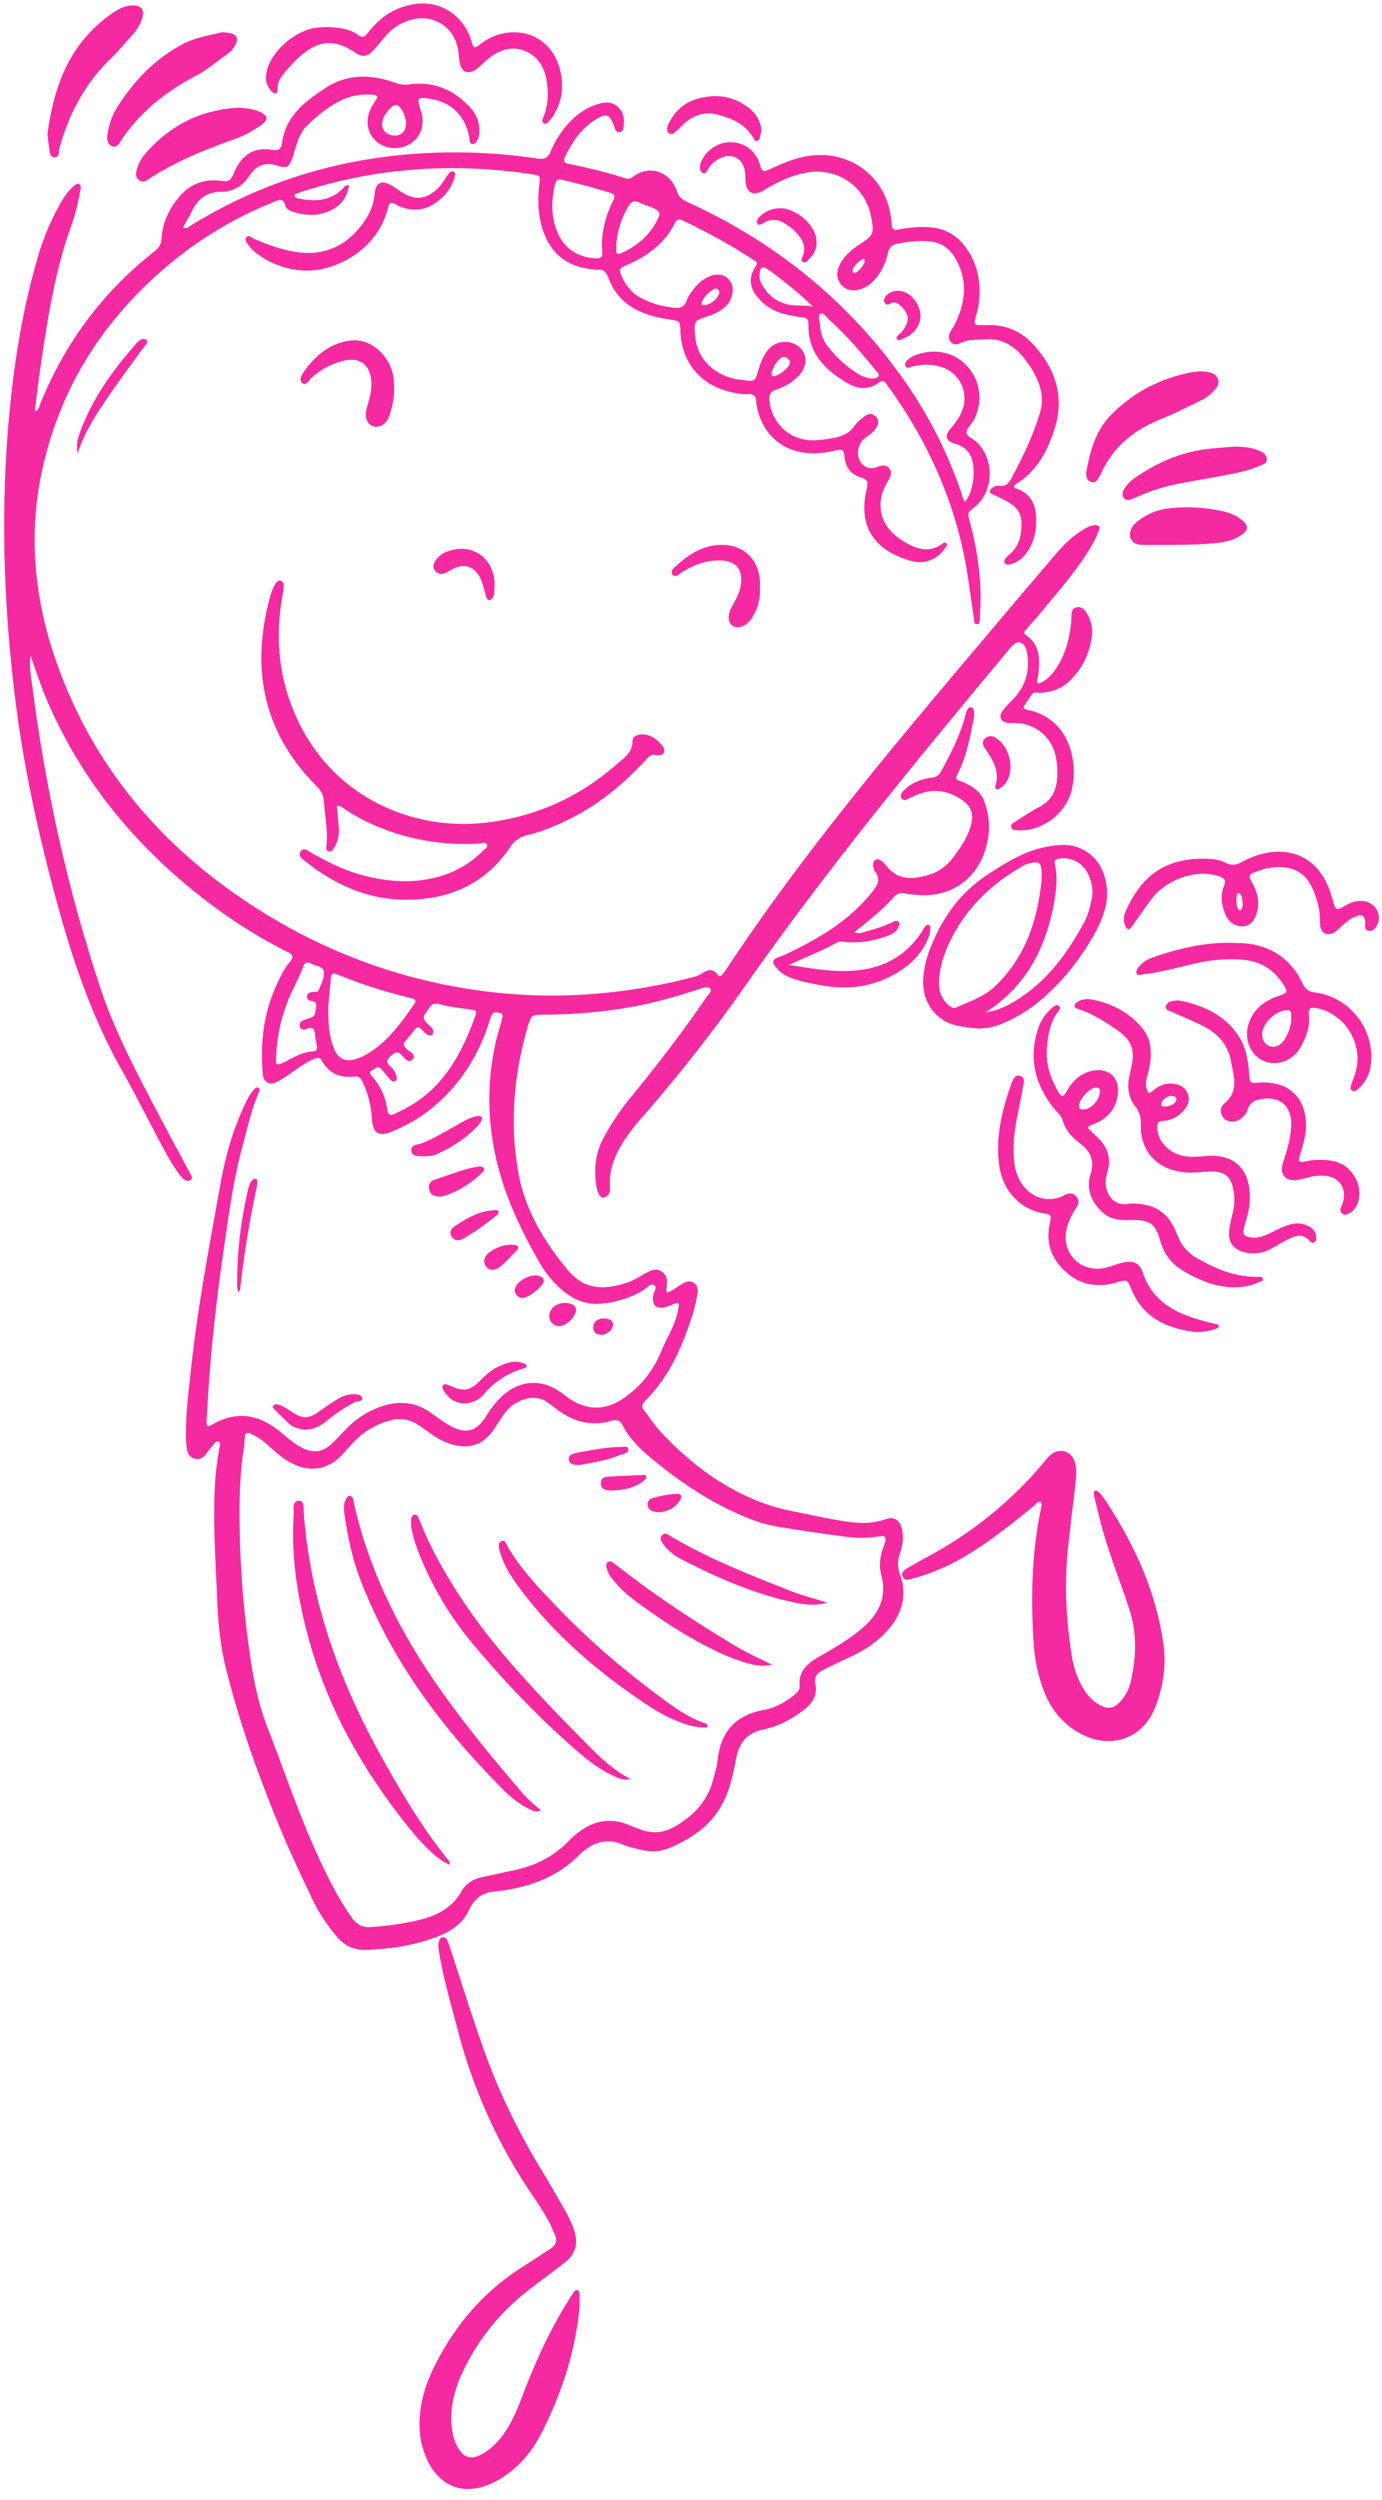 <?xml version="1.0" encoding="UTF-8" standalone="no"?><svg xmlns="http://www.w3.org/2000/svg" xmlns:xlink="http://www.w3.org/1999/xlink" fill="#f62aa0" height="2524.8" preserveAspectRatio="xMidYMid meet" version="1" viewBox="-4.2 -3.5 1395.8 2524.8" width="1395.8" zoomAndPan="magnify"><g data-name="Layer 2"><g id="change1_1"><path d="M26.65,658.42c-1.52,13.21.84,23.43,2.15,33.56,13.38,103.4,35.9,204.79,68.9,303.74,12.8,38.39,31.27,74.37,49.87,110.2,12.65,24.37,25.77,48.5,38.69,72.73,1,1.83,2,3.62,3,5.48a3.19,3.19,0,0,1-1.27,4.31,4.83,4.83,0,0,1-3.56.41c-3.79-1.2-6-4.41-8.17-7.41-7.2-9.74-12.93-20.36-18.56-31-13-24.66-25.55-49.58-39.22-73.86C87.12,1020.94,67.51,961,51.1,899.74c-16.92-63.15-30.95-127-39.23-191.82C-1,606.85-4.19,505.49,6.26,404c5.07-49.34,13.34-98.12,27.13-145.84a250,250,0,0,1,25.39-59.54,54.19,54.19,0,0,1,12.81-15.19c1.33-1,3-1.83,4.57-.78s1.33,2.76,1,4.44c-2.11,11.89-4.53,23.73-8.65,35.1C50.83,271,43.22,322,35.84,373.11c-1.84,12.72-3.24,25.51-4.91,38.83,4.49-1.57,4.59-5.18,5.72-8C61.43,342.84,99.42,291.6,151.27,250.79c4.87-3.84,7.4-7.5,7.81-14.22,1-16.27,8.27-30.54,18.95-42.59,11-12.35,25.35-17.18,41.75-14.73,6.2.92,9-.31,11.74-6.86,8.32-20.12,20.84-27.67,39.68-24.49,6,1,8.82-1.35,9.46-6.71,3.32-27.59,23.63-42.51,44-55.91,21.88-14.35,46.53-14,70.78-5a29.41,29.41,0,0,0,14.58,1.35c24.24-3.06,44.08,5.53,60.41,23.11A33.89,33.89,0,0,1,479.92,131a21.44,21.44,0,0,1-2.13,7.11c-1.06,2.3-2.82,4.52-5.75,3.57-2.36-.77-1.78-3.33-2.1-5.31-3.72-23.09-18.95-37.74-42-40.49C418,94.66,417,95.79,419.89,105c.74,2.38,1.45,4.78,2,7.22,2.62,12.62-2.14,23.84-12.65,30a29.19,29.19,0,0,1-32.79-2.47c-9-7.43-11.91-19.76-7-31.81,1.55-3.8,4.06-7.22,6.23-10.76,1.86-3,1-4.57-2.41-4.89a61,61,0,0,0-34,6.06c-13.17,6.64-24.32,16-34.61,26.39-5.74,5.79-7.9,13.58-10.39,21.09-1.18,3.55-2,7.22-3.32,10.72-3.1,8.29-5.89,10.3-14.06,7.53-12.48-4.22-21.66-1.33-29,9.64-6.78,10.09-15.62,16.38-28.93,16.45-12.83.07-23,6.42-28.84,18.59-2.84,5.9-6.22,11.53-9.43,17.44,4.34,2,6.27-1,8.48-2.36,70.18-43.13,146.43-66.7,228.56-72.22a560.53,560.53,0,0,1,120.75,5c6.94,1,10.66-.47,13.43-7.15A101.94,101.94,0,0,1,568.27,123c9.08-10.79,20.23-18.48,34-22.1,6.9-1.82,13.35-1,18.42,4.4,5.64,6,6.11,13.4,4.52,21.07-.46,2.16-1.69,3.75-4.24,3.66a4.19,4.19,0,0,1-3.74-2.76,23.4,23.4,0,0,1-.84-2.35c-4.9-13.61-8-14.75-20.09-7C582,127,573.44,140.67,566.13,155.35c-1.65,3.31-.68,5.64,3.1,6.41,19.57,4,39,8.48,58,14.82,3.7,1.24,6.49-.44,9.21-2.4,15.08-10.9,36.05-5.16,43.05,15.54,2.45,7.25,7.39,9.34,13,11.92C781.8,242.78,855.27,303,911.36,384A451.53,451.53,0,0,1,966.31,492.9c1.21,3.46,1.42,7.42,4.28,10.23,9.19-10.94,11.52-37.09,4.32-48.5-3.53-5.6-8.78-8.34-15-10.22-8.77-2.64-10.3-7.72-4.42-14.7,4.33-5.13,8.48-10.2,11.21-16.38,9.26-21-2.35-43.17-25.06-47.49a54,54,0,0,0-25.94,1.32c-1.89.57-4.08,1.72-5.32-1-1-2.21.09-4,1.58-5.6,3-3.1,6.69-4.82,10.69-6.17,18.75-6.32,37.95-1.66,50.3,12.28,13.2,14.9,15.81,35.51,6.55,53.55-2.42,4.71-7.68,9.16-7.53,13.59.12,3.28,7.16,6.06,10.66,9.51,18.68,18.44,16.5,52.24-4.78,67-4.65,3.22-4.53,5.68-3.32,10.1,6.61,24.16,10.92,48.73,11.61,73.81.25,9.14-.36,18.3-.71,27.44-.07,2,0,4.8-2.47,5.09-3.76.45-3.12-3.18-3.44-5.27-2.21-14.38-4.1-28.82-6.31-43.2-10.47-68.36-37-130.11-76.68-186.47-1.92-2.72-4-5.33-5.89-8.06-2.1-3-4.18-3.22-7.18-.92-10.33,7.91-21.54,6.52-31.67.57-22.43-13.19-40.08-30.22-39.46-59,.12-5.48-2-7.3-7.12-7.66-4.54-.32-9-1.44-13.52-2.31-12.28-2.38-22.66-8.13-30.7-17.78-8.2-9.86-9.33-20.09-2.14-30.87,2.62-3.93,1.11-4.82-1.44-6.46a597.92,597.92,0,0,0-71.92-40.07c-4.55-2.11-6.36-1-8.51,3.25-10.24,20.41-27.74,32.68-48,41.61-8.06,3.55-8.35,3.88-5.09,11.58,3.66,8.65,9.24,15.82,17.45,20.61,11,6.39,22.9,9.69,35.48,11,6.07.64,10.23-.8,12.5-7.22,1.49-4.21,4.37-8,7.06-11.7a39.15,39.15,0,0,1,15.34-12.5c7.46-3.43,15.37-2.51,19.72,2.3,5.39,6,5.32,12.83,2.59,19.87-1.7,4.38-4.91,7.69-8.58,10.52a48.24,48.24,0,0,1-14.45,7.22c-14.4,4.74-14.4,4.74-13.19,19.59,1.79,21.91,16.87,38.42,40,43.67,2.83.64,5.75.91,8.64,1.29,11.83,1.55,11.86,1.55,15.27-10,2.25-7.64,5.08-15,10.34-21.14,7.87-9.14,22.36-10,31.33-1.95,7.88,7,7.92,18.89-.19,27.93-6.25,7-14.27,11.6-23,14.51-6.39,2.13-8.06,5.59-7.28,12,2.87,23.41,21.64,40.19,45.23,39.48a132.57,132.57,0,0,0,19.8-2.45c8.35-1.53,15.76-4.66,20.9-12.25,2.5-3.69,6.34-6.58,9.92-9.39s7.68-3.63,11.34-.13c4.11,4,2.93,8.28.13,12.41s-7.21,6.8-11.17,9.83c-6.75,5.16-8.85,16.5-4.35,23.49,3.18,4.93,7.84,7.38,13.83,6.36,2-.34,3.92-1.4,5.94-1.87,3.35-.8,6.76-.9,9.22,2,2.8,3.3,2.15,7,.4,10.52-1.11,2.23-2.56,4.3-3.72,6.51-10,19.1-5.69,39.13,11.24,52.24a77.78,77.78,0,0,0,8.25,5.61c12.11,7.12,24.41,10.94,37.34,1.79,1.28-.9,3-2.17,4.43-.67s-.09,3-.91,4.25c-7.5,11.75-20.61,17.55-34.7,13.53C878.08,552.23,862.53,527.71,871,491c1.65-7.11,1.68-10.22-6-12.43-10.21-2.92-15.55-10.93-16.35-21.4-.49-6.33-2.72-7.39-8.72-5.8a93,93,0,0,1-21,2.86c-30.06.9-52.91-17.61-58.68-47.07a26.77,26.77,0,0,1-.66-4.95c-.07-5.79-2.83-8.16-8.64-7.7s-11.59-.87-17.28-2.2C703,385.09,684.21,362.44,683,331c-.4-10.48-.44-10.24-10.46-11.72a149.3,149.3,0,0,1-19.48-4.24c-20.37-5.9-35.5-18-42.94-38.34-1.94-5.32-4.5-8.49-10.68-7.85-2.83.29-5.79-.45-8.68-.84q-33.36-4.47-45.46-35.9c-6.14-16-6.73-32.44-4.81-49.2,1-8.94.91-9.11-7.57-10.4-78.2-11.87-155.16-7-230.69,17.11a26.33,26.33,0,0,0-4.69,1.66c-1.55.85-4.67.25-4.11,3.29.33,1.77,2.39,2.08,4,2.41,16.68,3.41,32.38,2.72,45.12-10.64,1.31-1.38,2.48-3.31,5.74-2.63-1.7,11.52-7.8,19.86-17.94,25-12.14,6.11-24.89,5.87-37.67,2-3.65-1.11-7.83-2.84-8.74-6.46-2.23-8.8-7.1-5.63-12.12-3.6A390.34,390.34,0,0,0,173,258.29c-67,53.87-112.89,121.6-133,205.8-17.3,72.43-9.4,143,16.76,212C92.59,770.62,154.26,844.78,237,901.85c76.39,52.71,160.78,85.24,253,96.29,68.9,8.27,137.1,2.68,204.34-14.46,3.2-.81,6.59-1.7,9.32-3.45,6.14-4,11.83-6.65,17.26.85,1.38,1.9,3.06,1.12,4.15-.14a69.87,69.87,0,0,0,5.19-7C798.88,870.3,877.63,774.47,957.55,679.54q50.66-60.19,101.68-120.1c8.63-10.18,17.68-20,29.12-27.13,4.23-2.66,8.57-5.24,13.77-5.41,3-.1,5.06,1.12,3.85,4.44a87,87,0,0,1-5,11.39c-14.38,26.58-34.66,48.78-53.58,72-4.73,5.8-9.9,11.25-14.76,16.95-1.51,1.78-3.87,3.84-.65,6.13,15.08,10.69,14.22,26,12.13,41.67-.16,1.23-.65,2.42-.8,3.65-.51,4.16,1.85,3.95,4.4,2.58,6.38-3.43,11.15-8.55,15.07-14.61,8.83-13.6,12.92-28.73,14.68-44.64.22-2.06.3-4.15.43-6.23.26-4.11-.3-9,4.91-10.3,5.36-1.38,8.56,2.39,10.93,6.46a35.27,35.27,0,0,1,4.85,22.81c-2.37,17.44-9.64,32.63-22.42,44.91-8.16,7.83-18.15,11.51-29.38,12-3.17.15-6.81-1.33-9.19,2.13-2.59,3.76-5.25,7.49-7.56,11.42-1.24,2.13,1,2.88,2.42,3.39,1.94.7,4.08.85,6.06,1.44,19,5.72,31.53,18.38,37.75,36.83a78.8,78.8,0,0,1,2.19,41.92c-5.11,24.22-30.19,43.4-54.68,41.77-2.43-.16-5.33.11-6.44-2.69-1.21-3.07,1.47-4.48,3.48-5.75,8.08-5.12,16-10.66,24.47-15,12.14-6.18,17.27-16,18.21-29.05a79.48,79.48,0,0,0-1.75-23.57,41.88,41.88,0,0,0-38.37-32.19c-2.9-.19-5.85.19-8.73-.11-8.25-.86-10.8-6.15-5.81-12.92,3.43-4.66,7.94-8.51,11.81-12.86,11.26-12.61,15.21-27.37,12.6-44a25.1,25.1,0,0,0-1.53-6c-2.69-6.27-7.7-7.46-12.77-3a47.43,47.43,0,0,0-4.93,5.63C922.8,762.89,832.23,872.73,750.35,989.39A1578.13,1578.13,0,0,1,645.8,1123.13c-8,9.09-15.53,18.45-21.86,28.81-7.53,12.32-12.6,25.21-12.13,40,.16,5.13,1.13,11.49-5.59,13.79-3.86,1.32-7.16-4-8.39-13.33-2.17-16.48-.43-32.25,7.76-47.17a254,254,0,0,1,26.32-39.38c27.23-33.14,53.37-67.12,77.54-102.57,1.75-2.57,5.83-5.36,3.55-8.4-2-2.6-6.31-1.11-9.45-.07-20.94,7-42,13.13-63.75,17.41-31.16,6.14-62.61,8.73-94.3,9-12.79.12-13.16,0-16.85,12.63-13.93,47.87-18,96.79-9.54,145.77,6.48,37.59,25.75,70.21,50,99.31,15.43,18.54,33.92,21.94,61.42,12.38,5.83-2,11.16-5.55,16.62-8.57,5.2-2.88,10.55-6,16.35-2.43,6.21,3.78,6.68,10,5.46,16.57-.3,1.58-1,3.25.94,4.89,5.44-1.67,9.79-5.69,14.73-8.62,3.81-2.25,7.6-3.69,11.68-1.25s4.64,6.91,3.87,11.06a165.2,165.2,0,0,1-5.08,21.84c-10.44,31.85-23.44,62.39-47.83,86.51-3.39,3.35-3.7,6-.93,9.55,5.62,7.22,10.58,15.05,16.8,21.69,22,23.52,46.43,44,75.17,59.22,18.19,9.62,37.06,16.81,57.24,20.72,16.33,3.17,32.56,6.94,49,9.66,15.17,2.53,30.43,4.08,45.57-1.36,8.6-3.09,14.43.62,16.55,9.73,2,8.33.87,16.67-1.91,24.6a30.7,30.7,0,0,0,.15,21.69c7.67,21.79,1.33,41-13.83,57.46-10.86,11.82-24.33,20-38.88,26.65-8.33,3.77-16.54,7.82-24.74,11.88-6.07,3-9.69,7-8.11,14.79,2.1,10.39-2.62,18.5-10.76,25-12.61,10-26.59,17.4-42.26,20.65-16.16,3.36-24,13.28-26.95,28.71-2.21,11.41-4.59,22.8-8.5,33.84-10.43,29.42-32.73,46.32-60.36,57.45-8.66,3.5-18,3.57-27.06,1.4-6.46-1.54-13.06-3-19.14-5.55-14.86-6.29-27.59-2.5-39.48,7a26.68,26.68,0,0,0-2.86,2.42c-22.41,23.5-50.91,33.7-82.25,37.73-.41,0-.82.18-1.24.19-13.69.31-23.14,6.2-29.11,19.14-6.21,13.44-18,21.31-31.66,26.62-23.2,9-47.27,12.68-72,13.44-12.24.38-21.8-4-29.56-13.22a177.86,177.86,0,0,1-25.78-39.67c-10.54-22.63-21.38-45.15-30.94-68.19-22.15-53.46-41.83-107.81-55.67-164.13-5.7-23.18-7.79-46.7-8.73-70.47-1.43-36.18-4-72.32-2.44-108.58a292.35,292.35,0,0,1,5-43.35c.36-1.84,1.18-4.48-.9-5.58-2.24-1.19-3.81,1.11-5.08,2.6-2.7,3.16-5.14,6.53-7.69,9.82-2.71,3.51-6,5.76-10.7,4.9-5.26-1-7.69-4.83-8.55-9.59a76.69,76.69,0,0,1-1.07-12.4c-.36-23.37,2.74-46.52,5.23-69.68,6.76-62.92,18.7-125.06,29.85-187.28,4.84-27,12.45-53.49,24.22-78.52,2.66-5.65,5.3-11.32,9.79-15.83,1.21-1.21,2.87-2.39,4.32-1.49s1.06,2.9.34,4.52c-7.87,17.57-11.7,36.37-16.71,54.82-9.63,35.43-14.25,71.77-19.47,108-7.78,54-13.61,108.17-16.27,162.67-.1,2.08-.44,4.15-.47,6.23-.09,6.07.77,6.83,6.21,3.7,25.15-14.48,47.82-9.48,69.06,8.26,6.07,5.07,12,10.33,18.94,14.23,13.18,7.42,23.09,6.2,33.79-4.36,4.74-4.67,9.19-9.64,13.88-14.36a89.71,89.71,0,0,1,33.38-21.38c18-6.51,35.1-5.47,51.08,5.88,6.1,4.33,12.15,8.82,18.62,12.56,16.57,9.6,27.47,6.82,37.67-9.45,5.13-8.18,10.84-15.78,18.3-22,17.15-14.21,38.23-14.91,56.36-2,5.07,3.62,10,7.68,15.5,10.45,16.28,8.16,32.21,6.61,47.26-3.44a103.4,103.4,0,0,0,38.86-47.55c3.18-7.68,7.15-15,10.67-22.57a82.73,82.73,0,0,0,6.92-21.3c1-6.08.7-6.31-5.51-4.08-2.74,1-5.4,2.33-8.21,2.89-8.73,1.74-12.66-2-12-10.64.31-4.08,4.86-9.3,1.56-11.59-4-2.78-7.79,3-11.48,5.19a99.85,99.85,0,0,1-43.77,13.47c-14.93,1.18-27.66-4.91-38.72-14.5a102.52,102.52,0,0,1-21.38-25.91c-24.24-41.67-43.57-85.15-49.38-133.68a259.48,259.48,0,0,1,7.34-101.4c1.12-4,2.38-8,3.39-12,.58-2.34,1.61-5.27-1.9-6.13-3.13-.75-6.89-1.86-8.64,2.32-1.6,3.83-2.66,7.88-4,11.8-11.33,32.58-29.73,60.27-56.56,82.21-12.05,9.84-25.49,17.27-39.7,23.31-13.35,5.67-19.77,1.95-20.55-12.89A102.57,102.57,0,0,0,362,1089c-1.76-3.92-3.75-5.84-8.37-5.33-14.06,1.55-25.54-2.92-32.6-15.78-2.26-4.11-4.53-3.39-8.06-2-7,2.87-13.11,7.18-19.29,11.4-5.83,4-11.46,8.43-17.71,11.62-8.14,4.14-14.09.74-14.85-8.44-2.52-30.32.78-59.84,13.39-87.87,3.93-8.74,8-17.54,14.23-24.84,4.61-5.39,2.39-7.39-2.66-9.92A509.38,509.38,0,0,1,207.8,909C136.36,855.1,80.35,788.68,44.3,706.22,41,698.6,38.1,690.77,35.21,683,32.51,675.68,30.08,668.3,26.65,658.42ZM238,1547.1a984.14,984.14,0,0,0,8.19,105.73c3.85,30.16,8.75,60.05,19.91,88.62,10.14,26,19.35,52.26,29.45,78.23,11.16,28.69,23.11,57.06,37.63,84.27a305.39,305.39,0,0,0,17.57,28.72c4.88,7.13,10.77,10.54,19.88,9.92a303.23,303.23,0,0,0,44.44-6.18c19.26-4.2,36.4-11.44,46.78-29.79,4.75-8.41,12.54-12.94,22.13-14.7,9.41-1.72,18.67-4.21,28-6,22.66-4.39,42.63-13.75,58.68-30.75a78.07,78.07,0,0,1,9.37-8.23c15.39-11.79,32.1-15.07,50.43-7.59q6.35,2.6,12.8,4.92c11.65,4.22,22.84,3.23,33.65-2.88,19.26-10.88,33.5-25.86,39.2-47.81,1.67-6.44,3.77-12.87,4.44-19.43,2.95-28.57,18-45.46,46.49-50.76,11.14-2.07,21.14-7.34,30.1-14.47,3.39-2.7,6.68-5.46,6.29-10.1-1.26-15,8-22.5,19.4-29.07s23.13-13.31,33.87-21.1c20.77-15.06,36.77-32.61,29.15-61.66-2.42-9.25-1.29-19.06,2.21-28.27a41.71,41.71,0,0,0,1.62-4.72c1.15-4.53.66-7-5.32-6a117.32,117.32,0,0,1-34.85.37q-34-4.52-67.87-10a145.42,145.42,0,0,1-29.9-8.63c-37.22-14.7-69.75-36.87-100.23-62.35-10.6-8.86-20.16-18.86-26.65-31.1-3-5.75-6.14-6.48-11.78-4.86-20.39,5.88-38.6.79-55.1-11.85l-7.93-6.07c-8.46-6.44-17.66-6.57-27.2-3-7.66,2.84-13.6,8-18.35,14.5-3.44,4.69-6.41,9.72-9.66,14.55-10.54,15.69-23.74,20.64-42.11,15.74-7.32-2-13.88-5.54-20.08-9.83-4.78-3.31-9.53-6.69-14.37-9.94-8.8-5.9-18.23-7.35-28.56-4.5a77.75,77.75,0,0,0-35.25,20.32c-4.69,4.72-9,9.84-13.54,14.69-13.46,14.27-31.06,17.48-48.86,8.94-8-3.82-14.8-9.25-21.26-15.18-5.53-5.08-11.19-10-17.86-13.52-8.84-4.69-9.67-4.16-10.21,6.24a43.39,43.39,0,0,1-.36,5C237.34,1487.18,237.47,1517.13,238,1547.1Zm195.41-508c-.48,2.56-2,3.09-3.73,3-2.72-.22-4.33-2.21-6.11-4-5.8-5.72-5.81-5.7-11,.76a85.69,85.69,0,0,1-6.31,7.73c-4.06,4-3,6.76,1.09,10,3,2.36,8.9,5.37,5.33,9.53-4.08,4.74-8.17-.65-10.86-3.79-4.35-5.08-7.15-3-11.17.48-4.55,3.93-5,6.78-.4,10.85a18.7,18.7,0,0,1,5.93,9.38c.54,2.16.57,4.21-1.68,5.35-1.74.88-3.25-.13-4.37-1.41q-4.5-5.17-8.83-10.5c-3.67-4.48-6.8-.94-9.71.86-4,2.48-1.18,4.83.72,7,8.29,9.33,12.75,20.43,14.64,32.57.92,6,3.64,6.64,8.38,4,2.19-1.2,4.47-2.23,6.71-3.34,40.46-19.93,59.94-56,74.19-96.2,1.12-3.14.32-4.52-2.93-5-11.09-1.75-22.46-2.62-33.17-5.75-9-2.64-10.21,3.71-14,8.28-4.84,5.75-1,8.77,2.46,12.47C430.75,1033.64,433.73,1035.67,433.42,1039.05Zm-106.07-26c-.14,13.38.32,26.68,4.64,39.46,4.76,14.09,13.33,17.73,27.24,12,1.15-.47,2.31-.94,3.42-1.52,23.06-11.93,37.5-32.33,51.73-52.89,2.7-3.9-.46-5.06-3.48-5.78a486,486,0,0,1-74.65-23.94c-4.49-1.87-5.94-.21-6.29,4.09C329.18,994.06,328.23,1003.56,327.35,1013.08Zm268-755.74c4.66-.16,9.3,1,8.72-5.94-1.56-18.72,2.92-36.26,11.28-52.89,1.89-3.77,1.7-5.87-2.79-7.24-16.27-5-32.67-9.48-49.28-13.23-4.39-1-6.22,1.22-7,4.86-3.78,17-4.13,33.81,3.35,50C566.77,248.37,579.59,255.59,595.38,257.34ZM275,1058.72c-.09,1.25-.22,2.49-.28,3.73-.52,10.63-.22,10.73,9.76,5.94,7.82-3.75,15.2-8.72,24.11-9.71,7.92-.88,7.94-.79,6.7-8.71-.32-2-.89-4.08-1.07-6.14-.54-6.11-.69-12.24-9.85-7.76a4.2,4.2,0,0,1-5.78-3.22c-.62-2.79,1.17-4.82,3.54-5.91,2.63-1.2,5.48-1.88,8.2-2.89,5.12-1.92,3.71-6.81,4.66-10.6.91-3.59-.77-5.4-4.3-6-2.61-.43-5-1.64-4.86-4.67.23-3.76,3.34-4.2,6.36-4.46,2-.17,4.57.3,5.47-2,2.44-6.13,6.38-12.5,5.08-18.9-1.13-5.6-8.61-5.36-13.13-8-3.56-2-5.86-1-7.5,3.15-3,7.72-6.56,15.25-10.19,22.71A166.35,166.35,0,0,0,275,1058.72ZM875.79,378.8c2.69-.05,5.58-.17,7-2.2,1.91-2.68-1.25-4.31-2.58-6-4.33-5.56-8.92-10.91-13.45-16.31a379.68,379.68,0,0,0-33.53-35c-2.65-2.45-5.67-7.6-8.47-6.07-3.46,1.91-.9,7.36-.73,11.22a37,37,0,0,0,7.83,21.88A119,119,0,0,0,861,373.18,33.51,33.51,0,0,0,875.79,378.8Zm-257.66-134c1.11,2.89-2.19,10.61,5.32,7.25,15.79-7.06,28.72-18.08,36.51-34,3.36-6.84,2.14-8.68-5.45-11.92-4.18-1.78-8.59-3.07-12.67-5-5.09-2.45-8.41-1.27-11.27,3.57A87.66,87.66,0,0,0,618.13,244.84Zm198.4,61.52c-6.31-8-41.23-36.17-47.69-39.24-3.32-1.59-4.58.09-5.29,2.72A17.8,17.8,0,0,0,765,283.09c6.43,12.08,16.29,19.61,30,21.47C801.76,305.48,808.65,304.41,816.53,306.36ZM405.86,121.55c.16-7.5-5.41-18.62-9.55-19-4.71-.48-13.5,10-14.41,17.19-.93,7.36,3.59,12.84,11.2,13.57S405.69,129.41,405.86,121.55Zm371.74,255a28.54,28.54,0,0,0,14.49-10.25c1.77-2.45,2.21-5.37-.55-7.68-2.53-2.13-5.52-2.21-7.84-.12a29.46,29.46,0,0,0-8.5,14.62C774.78,374.67,774.94,376.41,777.6,376.57Zm-70.29-71.9a19,19,0,0,0,13.22-8.55c1.32-2,2.76-4.45.88-6.73-2.71-3.27-5.27-.47-7.42.95a26.87,26.87,0,0,0-9.29,11.13C703.86,303.24,704.05,304.58,707.31,304.67Z"/><path d="M419.43,2447c-.05-22.64,5.62-41.3,14.29-59,20.76-42.38,50.15-77.29,90.42-102.56,9.17-5.75,18.09-11.88,27.23-17.66,5.84-3.7,7.72-8.39,4.7-14.81-2.3-4.88-4.19-10-6.87-14.65-4.34-7.58-8.89-15.06-13.85-22.24a532.54,532.54,0,0,1-77.2-169.46c-6.71-25.74-14.42-51.24-18.69-77.57-.67-4.11-1.5-8.22-.18-12.34.65-2.06,1.77-3.86,4.26-3.81a4.25,4.25,0,0,1,3.84,2.72c1.28,3.06,2.4,6.2,3.43,9.36,11.24,34.38,22,68.91,34.17,103,15.32,42.89,35.36,83.42,59.08,122.24,8.45,13.84,16.39,28,24.38,42.11a92.85,92.85,0,0,1,7.42,17.14c4.27,13.13.84,23.81-9.86,32.14-11.16,8.69-22.61,17-33.84,25.61-29.23,22.38-52.42,49.77-68.32,83.1-9.11,19.1-14.45,38.95-11.36,60.39a51.67,51.67,0,0,0,3.62,13.2c6.59,15.27,15.76,18.15,29.55,9.14,9.22-6,16.34-14.1,22.13-23.4,6.42-10.29,11.07-21.42,15.34-32.71,12.08-32,26-63.08,43.75-92.34,2.59-4.27,5.32-8.45,8-12.63.89-1.37,2-3,3.78-2.66,2.64.52,2.41,3.06,2.48,5,.46,13.39-1.47,26.59-3.85,39.69-6.22,34.22-18.1,66.56-33.54,97.61-9.62,19.34-22.76,35.72-41.31,47.39-35.45,22.3-67.52,10.25-79.57-30a66.57,66.57,0,0,1-2.27-9.7C419.94,2454.31,419.65,2449.32,419.43,2447Z"/><path d="M1046.62,1512.89c-3.75.22-5.46,3.48-7.94,5.5-22.6,18.4-45.4,36.53-70.69,51.22a208.61,208.61,0,0,1-49.33,20.74c-3.73,1-8.85,3.46-11.06-1.46s2.55-7.46,6.06-9.53c7.87-4.67,16-9,24-13.43a397.08,397.08,0,0,0,113.74-94.22,52.62,52.62,0,0,1,4.07-4.72c10.1-9.6,23.45-5.57,26.49,8.13,1.45,6.56.76,13.3,0,19.9-2.52,22.75-5.63,45.43-7.81,68.21-3.35,35-1.46,69.86,3.95,104.53a95.14,95.14,0,0,0,11.83,34c4.55,7.7,10.55,13.83,18.8,17.66,6.44,3,11.93,2.22,17-2.89a43.87,43.87,0,0,0,12-21.49c5.78-24.75,6.64-49.15-1.47-73.83-10-30.41-22.17-60.12-29.85-91.29-1.89-7.67-3.87-15.32-5.62-23-.35-1.51-.47-4.11.34-4.65,2-1.34,3.8.45,5.2,2a47.46,47.46,0,0,1,4.8,5.73c29.87,45.3,52.54,93.57,59.85,148,2.89,21.47-.71,42.55-8.41,62.48-12.15,31.44-43.86,42.81-73.81,27.6-18.73-9.51-31.16-24.59-38.67-43.94a160.11,160.11,0,0,1-10.22-47.4c-3.09-45.86-2.16-91.5,7.27-136.71C1047.59,1517.68,1048.71,1515.16,1046.62,1512.89Z"/><path d="M336,810.21c.67,7.45,1.44,14.77,2,22.12a34.38,34.38,0,0,1-4.75,20.34c-1.25,2.12-2.77,4.41-5.82,3.46-2.69-.83-2.14-3.35-1.95-5.24,1.57-15.5-1.54-30.69-2.72-46-.43-5.69-2.7-10-6.82-14.08-54.09-54-67.08-118.33-47.61-190.71,1.4-5.21,3.1-10.41,6.3-14.85,1.15-1.6,2.91-3.17,5.28-2a4.39,4.39,0,0,1,2.55,4,80,80,0,0,1-1.23,9.86c-6.94,38.49-4.83,76.29,9.36,113,34.75,89.8,119.86,125.53,194.34,117.33,50.83-5.59,95.27-25.42,133.65-59,7.25-6.34,16.14-11.71,16.09-23.66,0-4.57,4.81-6.53,9.31-6.62,6.59-.13,12.13,2.6,16.74,7.17,3,2.94,6.86,6.28,5.8,10.46-1.14,4.5-6.25,3.28-9.8,3.06-4.57-.29-6.56,2.82-9.08,5.52-19.42,20.76-40.5,39.36-65.54,53.35-17.2,9.6-35,17.58-54,22.34-7.31,1.83-12.47,5.16-16.7,11.5-19,28.47-45.78,45.87-79.38,51.46-48.18,8-90.34-6.77-127.84-36.71-3-2.4-8.09-5.38-4.68-10s7.66-.36,11,1.53c16.34,9.24,33,17.61,51.28,22.47,25.75,6.86,51.59,8.79,77.62,1.39A100.71,100.71,0,0,0,484,855.36c1.66-1.67,4.67-3.25,3.72-5.9-1.11-3.09-4.33-1.37-6.58-1.22a229,229,0,0,1-71.8-6.32c-23.6-6-45.76-15.14-66-28.84a36.22,36.22,0,0,0-4.26-2.57C338.42,810.18,337.51,810.34,336,810.21Z"/><path d="M992.14,339.27c-11.63.37-19.58.14-26.89,4-3.31,1.75-6.57,1.31-9.11-1.46s-2.45-6.15-.9-9.33c1.45-3,3.51-5.66,5-8.64,11.08-22.61,13.42-45.23-.36-67.72-6.1-10-15-15.17-26.68-16-10.48-.74-20.75.45-31,2.51-5.48,1.1-8.54,3.88-9.75,9.69A59.48,59.48,0,0,1,883.07,274c-4.34,6.31-9.65,11.44-17,14.15-8.19,3-15.82,1.61-20.59-4.1-5.15-6.16-5-13.08-1.69-19.88,4.35-8.83,11.53-15.16,19.64-20.48,14.8-9.7,15.37-11,12.21-28.12-5.7-31-34.28-50.45-65.62-44.67-13.24,2.45-25.39,7.81-37.08,14.33-2.54,1.42-4.91,3.15-7.5,4.47-9.17,4.66-15.17,1.45-16.6-9-.46-3.28-.17-6.66-.55-10-1.74-15-14-21-27.21-13.28A27.15,27.15,0,0,0,710,169c-.81,1.65-2.17,2.91-3.83,2.44-2.11-.6-3.15-2.52-3.35-4.79a14.69,14.69,0,0,1,1.4-7.25c4.91-11.47,17.36-19.6,29.69-19.29,13.46.33,23.73,7.61,28.65,20.29.3.78.41,1.62.69,2.4,2.8,7.6,2.84,7.67,10.11,4.5,12.58-5.47,25-11.26,38.8-13.31,42.8-6.33,79,21.21,83.78,64,.18,1.65.42,3.31.44,5,.06,5,2.11,6.14,7.12,5.24,11.46-2.07,23-3.39,34.74-1.84a46.06,46.06,0,0,1,31.56,18.13c13.91,17.84,17.35,38.28,14.31,60.16-.57,4.09-1.9,8.09-2.89,12.12-1.92,7.88-1.93,7.88,6.72,8.05,1.66,0,3.33,0,5,0,18.15-.66,33.63,5.71,45.85,18.88,23.19,25,32.71,53.83,21.7,87.24-7.15,21.66-17.73,41.31-37.91,54-4.28,2.69-2.53,4.07,1,5.42,14.68,5.7,18.92,17.65,18.81,32-.08,10.12-2.1,19.88-7.24,28.71-4.57,7.84-11,13.48-20.14,15.54a3.93,3.93,0,0,1-4.38-1.56,3.69,3.69,0,0,1,.62-4.58c1.68-1.84,3.48-3.58,5.33-5.24,6.55-5.9,9.54-13.45,10.44-22,1.83-17.27-1.68-23.95-17.06-32-4-2.14-8.22-4-12.32-6-3.53-1.74-2.24-3.72-.18-5.62a9.72,9.72,0,0,1,8.11-2.55c6.25,1,9.19-2.87,11.63-7.39,11.47-21.26,21.94-43.18,28.91-66.18,6-19.72-2.73-37.76-14.53-53.47C1021,345.78,1006.83,337.69,992.14,339.27ZM869.34,260.5c-.2-.77-.19-1.78-.66-2.12a2.36,2.36,0,0,0-2.1.15c-3.86,2.36-7.28,5.23-9.26,9.41a4.21,4.21,0,0,0-.14,3.26c.61,1.18,2.1,1.07,3.2.43C864.81,269.08,867.38,265,869.34,260.5Z"/><path d="M984.1,1035.21a174.86,174.86,0,0,1-20.57-2.74c-22.7-4.25-37.67-24.69-35.07-49.88a98.59,98.59,0,0,1,5.32-24.29c11.85-31.93,30-59.16,59-78.19,17-11.19,34.19-22.09,54.29-27.18a108.5,108.5,0,0,1,20.91-3.15,42.59,42.59,0,0,1,41.42,26.27,58.7,58.7,0,0,1,1.84,40.26,107.06,107.06,0,0,1-8,19.57c-14.12,26.23-32,49.47-54.52,69.08a149.4,149.4,0,0,1-40,25A65,65,0,0,1,984.1,1035.21Zm63.73-150.3v-5c0-14.43-3.32-14-16.08-10.43a15.32,15.32,0,0,0-3.27,1.77c-31.3,18-56.6,42-72.69,74.78-6.25,12.76-10.65,26.13-11.57,40.45-.62,9.62,1.92,18,9.16,24.78,2.6,2.42,5.42,4,9,2.35,13.16-6,27.13-10.43,38-20.73C1031.42,963.54,1043.67,926,1047.83,884.91ZM991.11,1019c14.08-2.23,23.83-7.59,33.23-13.64,29.94-19.26,50.08-47,66.62-77.76,3.74-6.94,5.51-14.73,7.3-22.47,2.19-9.48.23-18.27-3.86-26.6a27.3,27.3,0,0,0-29-14.9c-3.54.56-5,1.78-4.15,5.66,3,14.12,1.36,28.15-1.45,42.09C1051.05,954.91,1032.42,992.32,991.11,1019Z"/><path d="M792.65,971c27,4.06,53.6,9.38,80.65,3.59,23.18-4.95,40.92-17.65,53.72-37.46.9-1.4,1.69-2.87,2.67-4.21s2-3,3.89-2.43c2.59.86,1.76,3.35,1.7,5.24-.15,4.24-1.85,8.11-3.61,11.85-5.67,12-14.57,21.25-25.48,28.49-22.83,15.12-48,20.35-75,16.37-12.34-1.83-24.61-4.12-36.39-8.41-6.79-2.48-12.42-6.3-16.59-12.49-2.69-4-1.46-6,2.18-7.68,2.65-1.2,5.49-2,8.11-3.21,33.27-15.8,64.85-33.89,88.24-63.49,5.26-6.66,9.14-12.83,2.62-20.78-1-1.18-1.24-3.07-1.49-4.69-.38-2.49-.44-5.19,1.94-6.75s4.77-.21,6.75,1.39a19.91,19.91,0,0,1,3.58,3.46c12.12,16.49,28.38,15.11,45,9.83a45.85,45.85,0,0,0,22.12-15.68c7.71-9.84,14.83-20.14,18.62-32.22,4.17-13.27,1.06-21.42-10.52-28.75-14-8.88-28.75-10-44-3.62-1.92.8-3.76,1.77-5.7,2.52-2.94,1.12-6.31,4.55-9,1.17-2.95-3.75.64-7.06,3.24-9.44,7.6-7,17-10.58,27-11.7,5.24-.58,7.37-2.63,9.88-7.28,10.1-18.69,19.7-37.49,24.71-58.31a11.37,11.37,0,0,1,2.22-4.38,3.77,3.77,0,0,1,3.1-1.26,4.15,4.15,0,0,1,2.35,2.63c1,3.69.43,7.42-.32,11.12-3.81,18.72-7.28,37.55-16.41,54.67-1.33,2.5-1.84,4.34,1.67,5.62,11.2,4.07,21.53,9.51,26,21.53,5.7,15.3,5.92,31,1.42,46.58C982,885.87,953.44,904.35,919.19,900c-2.89-.37-5.89-.3-8.65-1.09-5.47-1.55-8.92,0-12.83,4.43-11.32,12.7-24.88,23.1-39,34.56,5.46,2.43,9.39-.19,13.29-1.19a128.66,128.66,0,0,0,26.89-9.79,3.71,3.71,0,0,1,4.59.69c1.36,1.47.64,3,0,4.58-1.85,4.57-5.56,7.28-9.9,8.94-13.74,5.25-28,8-42.71,6.81-3.29-.27-6.49-1.5-9.7.33C825.68,957.12,808.88,963.16,792.65,971Z"/><path d="M1137,1211.9c25-.3,39.14,8.57,47.85,31.8a43.38,43.38,0,0,0,19.59,23.18c18.89,11.11,38.71,19.14,61.08,19.1,2,0,5-.67,5.54,1.28.94,3.26-2.53,3.59-4.66,4.51-12.26,5.25-25,5.83-37.91,3.43-12.39-2.31-23.71-7.39-34.69-13.5-12.93-7.19-21.89-16.9-26-31.68-5.11-18.19-10.82-21.82-29.75-21.39-10.64.24-20.76-.15-29.08-8.08-11.17-10.63-16.41-23.63-11.74-38.36,4.41-13.9-.06-23-10.8-31.12-8-6.08-14.7-13.51-17.55-23.61-1.44-5.08-5.8-8-8.85-11.89-19-24.2-25.65-50.7-15.65-80.59a46.41,46.41,0,0,1,14.73-21.18c1.87-1.58,4.14-3.46,6.51-1.09,2,2,0,3.95-1.15,5.42-8,10.37-10,22.82-11.22,35.18-1.63,16.63,3.28,32,11.71,46.33,2.5,4.25,4.81,5.12,7.65-.1,5.76-10.55,13.57-18.79,26-21.57,15.87-3.55,27.7,5.92,26.32,22.13-1.33,15.51-10.16,25.88-24.51,31.66-7.21,2.9-7.2,2.93-1.72,8.13,2.41,2.3,4.89,4.51,7.22,6.88,8.51,8.67,11.65,18.94,8.95,30.87-.46,2-1,4-1.52,6C1109.47,1198.28,1118.57,1216.28,1137,1211.9Zm-33.39-117.19c-.4,0-.82,0-1.22.1-6.49.75-16.2,11.33-16.85,18.21-.27,2.77,1.3,3.66,3.55,3.84,6.65.53,14.3-5.85,16.9-14.1a15.49,15.49,0,0,0,.73-4.82C1106.74,1096.1,1105.44,1095.07,1103.65,1094.71Z"/><path d="M1212.94,1164.07c32.16-3.26,48.06,16.29,44.71,49.45-.8,8-3.62,15.35-5.44,23-1.54,6.48-.25,8.26,6.1,9.51,6.9,1.35,13.12-.88,19.24-3.75,7.14-3.34,14-7.29,21.72-9.36a25.26,25.26,0,0,1,18.17,1.89,12.78,12.78,0,0,1,7.22,8.19c.74,2.84,1.45,6.19-1.29,8-2.57,1.72-4.31-.86-6.12-2.65-6.23-6.21-13.16-3.81-19.64-.77s-12.31,7-18.53,10.29a36.47,36.47,0,0,1-25.46,3.43c-12-2.55-17.75-10.27-16.38-22.51.64-5.76,2.18-11.43,3.55-17.08a54.92,54.92,0,0,0,.21-26c-2.53-10.69-8.15-15.55-19.21-16.12-5.37-.28-10.79.42-16.18.82-10.09.75-20-.07-29.46-3.77-18.15-7.08-28.67-23.25-28.2-44.25.16-6.89-.73-12.44-5.31-18.23-6.66-8.41-8.63-18.75-6.43-29.55.58-2.85,1.14-5.71,1.79-8.55,4.53-19.69,1.16-29.13-15.57-40.54-11.67-7.95-23.68-15.45-37.24-20-1.54-.52-3.6-.82-4-2.63-.49-2.36,1.54-3.6,3.22-4.7,4.89-3.2,10.46-3.07,15.71-2,19.28,4,36.14,13,48.88,28,10.52,12.39,10.44,27.49,7.12,42.72-1.31,6-3.87,11.9-2.4,18.35,1.28,5.63,2.37,6.32,6.79,2.57,6-5.12,12.63-7.9,20.61-6.83,6.6.88,11.89,3.68,14.38,10.29,2.35,6.22,0,11.52-3.83,16.15-5.55,6.69-12.82,10.67-21.56,11.09-4.51.22-5.48,2.32-5.53,6.27-.17,13.25,11.52,26.28,26.38,29C1197.61,1165.2,1204.27,1164.78,1212.94,1164.07Zm-33.53-60.87c-4.87-.1-10.54,4.46-10.71,8.35-.11,2.59,2,2.31,3.31,2.4,6.08.4,12.6-4,11.89-7.81C1183.43,1103.56,1181.07,1103.72,1179.41,1103.2Z"/><path d="M1239.85,948.59c6.35.44,14,.17,21.26,1.6,23.19,4.53,40.11,17.89,50.09,39.17,2.87,6.12,5.87,8.58,12.6,9.41,35.89,4.42,61.57,38.61,56.31,74.17a37.14,37.14,0,0,1-12,22.71c-1.76,1.6-4.11,3.75-6.61,2.26s-1.61-4.31-.74-6.73c1.53-4.3,3.27-8.56,4.44-13,7.21-27-10.14-56.38-37.15-63.06-10-2.49-11,0-10.27,7.75,1,11.64-3.11,22.16-8.92,32-7.77,13.12-23.69,18.63-36.7,13.07-13.32-5.7-20-21.79-15.46-36.76,4.66-15.44,15.76-23.84,30.35-28.81,9.5-3.23,9.82-4.26,4.32-12.6-9-13.61-21.36-21.85-37.77-23.73-18.88-2.18-37.39.12-55.68,4.61-16.16,4-32.29,8-48.84,10-2,.24-4.27,1.33-5.36-1.23-.91-2.15.5-4.14,1.68-5.74,3.83-5.21,9.23-8.43,15.19-10.48C1185.93,954.52,1211.69,948.18,1239.85,948.59Zm60,78.72c.48-9.44-.39-11.08-4.67-10.68-9.92.93-20.78,9.9-23.8,19.67-2.13,6.85.08,13.23,5.59,16.14,5.25,2.78,11.7.63,15.93-5.8A42.36,42.36,0,0,0,1299.84,1027.31Z"/><path d="M324,23.82c12.4.26,23.67,1,33.3,7.87,3.76,2.68,6.33,2.72,9.28-1.14a103.19,103.19,0,0,1,10-11.09A68,68,0,0,1,413.91.71c26-4.25,49.89,10.91,57.75,36.54,2.65,8.64,2.7,8.7,10.16,3.19a55.82,55.82,0,0,1,23.73-10.53c25.37-4.38,47.41,9.11,55,34,5.39,17.63,3.55,34.54-6.4,50.29a33.57,33.57,0,0,1-4,4.78c-1.38,1.48-2.93,3.52-5.15,2.06-2-1.31-1.55-3.58-.68-5.6,5.11-11.87,5.6-24.29,3.63-36.76-2-12.85-7.39-23.89-19.92-29.84s-24.44-3.42-35.34,4.14c-5.43,3.77-10,8.83-15.21,12.89-8.74,6.76-15.84,3.78-17.57-7.2-.72-4.51-.87-9.13-1.79-13.6-4.31-21.19-23.81-33.83-44.87-29.12a50,50,0,0,0-26.57,15.41c-4.76,5.23-9.11,10.84-13.94,16-6.39,6.81-10.9,7.15-18.58,2C334.31,36,317.88,36.93,299.94,52.45a139.89,139.89,0,0,0-17.26,18c-3.72,4.6-6.82,9.41-6.59,15.73.06,1.53-.37,4.12-1.24,4.44-2.09.78-3.78-1-5.23-2.56-6.2-6.57-6-14.28-3.69-22.21,5.86-19.75,29.86-39.44,50.42-41.49C319.24,24.07,322.15,24,324,23.82Z"/><path d="M1204,1341.77c-29.14-3.48-53.6-14-65.68-43.58-3.84-9.4-4.09-9.72-14.32-6.72-22.72,6.67-41.83,1.56-57.43-16.38-10.61-12.18-13.86-26.2-10.69-41.88,2-10,2-10-7.28-11.68-22.55-4.06-39.9-22.66-43.46-47.26-4.18-28.85,2.55-56.24,12.06-83.13,1.45-4.12,3.64-10,9.21-8s3.08,7.64,2.37,12.09c-3.54,22.12-10.35,43.79-9.15,66.59.35,6.68.76,13.28,3,19.66,8.42,24.22,31.08,31.08,47.52,22.37,4.25-2.26,8.7-3.52,12.53.75,4.31,4.8,1.73,9.24-1.09,13.57a59.84,59.84,0,0,0-8.72,20.58c-5.06,24.16,15.54,43.9,39.59,38,5.64-1.4,11.06-3.72,16.71-5,11-2.59,17.29-.44,20.92,10.22,10.91,32,37.43,42.39,66.39,49.9,2.81.73,5.69,1.24,8.5,2,.73.2,2,1.16,1.89,1.32-.45,1.06-1,2.56-1.86,2.88A60.78,60.78,0,0,1,1204,1341.77Z"/><path d="M1209.19,863.69c8.39-.13,16.94.24,24.4,4.06,6.77,3.47,11.29,2.11,17.85-1.42,30.14-16.24,71-15.67,87.48,29.84,1,2.73,1.88,5.51,2.66,8.31,3.33,12,3.34,12,13.64,6.24,6-3.36,12.2-5.35,19.1-4,11.25,2.18,17.33,14,12.3,24-1.76,3.48-4.36,6.59-8.68,5.74s-3.42-4.64-3.42-8c0-7.07-2.56-8.94-9-6.66-5.57,2-10,5.93-14.39,9.71-2.53,2.16-4.75,4.8-7.56,6.49-7.07,4.26-13.26,1.22-14.5-6.9a47.69,47.69,0,0,1-.14-6.22c-.27-11.87-3.54-23-8.74-33.53-6.1-12.4-16.45-18.4-29.94-19.13a60,60,0,0,0-25.6,4.59c-8,3.19-8.2,4-4.06,11.44,5.23,9.44,7.77,19.19,4.57,29.93-2.65,8.87-7.09,13.35-14,13.77-7.21.44-14.42-4-17.6-11.61-4-9.44-5.56-19.28-1.55-29.13,2.32-5.72.32-8-5.14-9.84-22.3-7.36-52.42,2.52-68,23-6.8,8.93-13,18.28-19.6,27.39-.93,1.29-2.3,3.31-3.36,3.24-2.16-.12-3.09-2.34-3.88-4.36-2.33-6-.53-11.63,2-16.85C1148.83,883.45,1168.86,864.55,1209.19,863.69Zm35.33,40.73c.27,4.16-.25,8,2.59,11a2.2,2.2,0,0,0,2.09.08c2.26-3.29,1.86-7,1.23-10.64a15,15,0,0,0-1.29-4.69c-.5-.91-1.88-1.33-2.86-2a6.64,6.64,0,0,0-1.2,1.93C1244.75,901.67,1244.65,903.31,1244.52,904.42Z"/><path d="M1314.9,1134.08c-.32,9-3.16,19.41-6.39,29.73-1.51,4.86-1.18,7.21,4.86,5.76a70.21,70.21,0,0,1,28.51-.58c18.45,3.17,31,23.58,25.56,41.44a19,19,0,0,1-10.12,12c-2,1-4,1.15-5.83-.3a4.89,4.89,0,0,1-1.72-5.56c.72-2.37,2-4.57,2.67-7,3.44-13.26-4.24-24.29-17.76-25.55a46.41,46.41,0,0,0-17.3,1.49,89.57,89.57,0,0,1-10.92,2.55c-12,1.91-18.68-5.42-15-16.88,2.8-8.72,5.71-17.37,7.13-26.44a90.56,90.56,0,0,0,1.38-12.37c.29-19.18-11.83-29.35-30.76-25.82-5.87,1.09-11,3.13-13.06,9.86a18.47,18.47,0,0,1-9.41,11.2c-5.21,2.69-11.54,1.77-15-2s-4.44-10.48.55-14.62c15.55-12.89,9.29-28.59,6.57-43.61-3-16.29-13.49-27.4-27.88-34.69-10.37-5.25-21.21-9.56-31.76-14.46-2.42-1.12-6.46-1.37-5.87-5.29.56-3.75,4-5.12,7.38-5.69a20.92,20.92,0,0,1,7.44-.12c23.08,4.73,43.47,14.17,57.55,34.06,8.23,11.62,10.54,25.15,11.61,38.92.84,10.72.62,10.28,10.73,9.69C1297.11,1088.17,1315.05,1104.7,1314.9,1134.08Z"/><path d="M1208.22,371.47c2.29.18,4,.23,5.6.45,5.14.68,10.1,2.15,12.07,7.46,2.09,5.62-2,9.37-5.36,13a43.43,43.43,0,0,1-13.24,9.23c-12.75,6.11-25.31,12.7-38.43,17.89-27,10.7-48.21,27.56-60.66,54.35a15.47,15.47,0,0,1-1.14,2.22c-2.23,3.31-3.56,8.71-8.7,7.34-5.33-1.41-6-6.74-5.19-11.38,3.82-21,9.44-41.15,25.36-57.11,22.5-22.57,49.37-36.29,80.39-42.38C1202.17,371.9,1205.52,371.77,1208.22,371.47Z"/><path d="M220.24,29a76.37,76.37,0,0,1,7.72.87c7.07,1.67,8.79,5.42,5.56,11.83a25,25,0,0,1-8.05,9.42C214.86,58.43,205.12,67,193.62,73c-30.27,16-56.5,36.63-75.6,65.52-2,3.06-4,7.23-8.58,5.68-5.29-1.81-5.74-6.9-5.12-11.51a70.94,70.94,0,0,1,10.61-29.11C131.35,78,152,56.54,178.91,41.81,192.21,34.54,207.11,32.22,220.24,29Z"/><path d="M43.75,131.8C50.08,84.24,65.62,40.71,107.68,11c6.5-4.58,13.18-8.79,21.48-9,9.62-.23,12.9,4.11,10.13,13.29a42.83,42.83,0,0,1-9.4,16c-7.44,8.37-14.7,17-22.7,24.79-25.65,25.06-41.84,55.4-51.26,89.7-1,3.64.06,9.84-5.34,9.51-4.75-.3-4.62-6.15-5.26-10.15S44.34,136.93,43.75,131.8Z"/><path d="M236.47,105.29c7.12.37,15.06.95,22.3,4.48,7.68,3.74,8.05,7.58,1.24,12.64a108,108,0,0,1-28.6,15.06c-29.5,10.37-58.22,22.38-84.65,39.34-3.12,2-6.5,4.43-10.31,1.71-4.14-2.94-3.54-7.34-2.33-11.36a43.82,43.82,0,0,1,9.1-16.23C168.24,122.38,199.58,107.23,236.47,105.29Z"/><path d="M415.75,208.21a40.6,40.6,0,0,1-20.27-5.35c-5.34-3.06-6.66-1.14-8,4.2-10.66,42-53,63.73-83.47,62.68a85.28,85.28,0,0,1-50.57-18.62,34.47,34.47,0,0,1-6.79-7.22c-1.58-2.22-4.19-5.12-2-7.77,2.65-3.19,5.22.53,7.59,1.53,13.42,5.7,27.19,10.78,41.48,13.15,25.06,4.14,47-3.14,63.75-22.66,8.65-10.08,15.46-21.14,16.67-35.41,1.09-12.81,7.74-15,18.9-7.87,3.5,2.23,6.82,4.78,10.42,6.83,12.8,7.32,23,5.82,33.95-4.39,4.94-4.63,7.87-10.66,11.92-15.9a4,4,0,0,1,4.36-1.72c2.08.65,1.83,2.4,1.52,4C451.86,191.45,432.6,208.28,415.75,208.21Z"/><path d="M1183.08,546.81c-10.4,0-20.8,0-31.2,0-5.59,0-11-.29-13.86-6.15-2.39-4.92-.43-11.52,5.45-16.59,10.1-8.7,22.25-13.22,35.26-14.46a167.89,167.89,0,0,1,50.92,2.93c7.34,1.56,14.39,4.28,20.35,9.08,7.12,5.75,6.86,10.59-1,15.64-6.76,4.36-14.4,6.36-22.33,7.37C1212.21,546.47,1197.64,546.4,1183.08,546.81Z"/><path d="M1242.36,447.52c9.72.19,18.39.83,26.45,4.71,3.51,1.69,6.56,4,6.42,8.34s-3.93,4.91-6.87,6.23c-11.85,5.31-24.54,7.53-37.16,9.95-14.25,2.74-28.57,5.12-42.82,7.86a191.24,191.24,0,0,0-41.59,12.54c-2.66,1.18-5.34,2.3-8,3.43-2.87,1.21-5.77,1.58-7.91-1.17-2-2.58-1.49-5.52-.07-8.21,2.79-5.26,7.13-9.18,11.92-12.5,22.16-15.37,46.34-25.75,73.32-28.86C1225.1,448.8,1234.22,448.23,1242.36,447.52Z"/><path d="M394,389.44a86.25,86.25,0,0,1-4.59,25.74c-1.26,3.54-2.73,7-5.76,9.47-7.07,5.81-16.49,2.48-18.08-6.52-.82-4.63.43-9,1.77-13.47,2.17-7.17,3.88-14.42,3.52-22.06-.8-17.39-11.49-26-28.37-21.69a73.37,73.37,0,0,0-32.57,17.66c-2.46,2.29-5,7.86-8.74,4.89-3.59-2.83-1-8,1.37-11.31,12-16.86,27-29.69,48.41-31.83,19.47-1.94,38.8,15.34,42.17,36.69C393.78,381.1,393.73,385.3,394,389.44Z"/><path d="M763.35,590.32c.2,8.41-1,16.56-4.8,24.16A52.23,52.23,0,0,1,755,621c-5.6,7.93-13.37,11-18.91,7.63-5.16-3.14-5.79-10.27-1.24-19.09,3.8-7.34,8.32-14.24,9.25-22.85,1.7-15.66-4.77-23.71-20.64-24.22-14.16-.45-26.8,4.43-38.7,11.79-2.91,1.8-6.85,6.11-9.57,2.75-3.19-3.94,1.67-7.38,4.52-9.92,12-10.65,25.05-19.18,41.7-20.23,24.07-1.52,40.65,13.19,42,37.24C763.45,586.17,763.35,588.25,763.35,590.32Z"/><path d="M764.76,128.6c-.28,1.33-.71,3.77-1.36,6.16-.42,1.54-.74,3.44-2.51,4-2.76.82-3.51-1.71-4.47-3.36-8-13.73-21.32-19.34-35.61-23.11-12.57-3.32-23.89,0-33.56,8.66-2.78,2.5-5.36,5.22-8.09,7.79-2.15,2-4.63,4.41-7.58,2.28-2.68-1.94-2.31-5.36-1.12-8.08,5.82-13.31,15.69-22.65,29.59-26.64,18.11-5.21,35.47-3.18,51,8.35C759.37,110.76,764.46,119.41,764.76,128.6Z"/><path d="M495.26,589.49c-.19,3,.05,7.31-2.2,11-1.79,3-4.1,2.69-5.73,0-1-1.67-1.08-3.93-1.7-5.88-1.5-4.75-2.59-9.7-4.72-14.15-5.83-12.16-15.93-15.41-27.85-9.38-2.22,1.12-4.32,2.49-6.54,3.61-4.16,2.1-8.14,2-11.24-1.82-3.26-4.05-1.3-7.93,1.21-11.4a23.28,23.28,0,0,1,10.95-7.92c23.47-9.06,45.44,4.56,47.8,29.77C495.4,585.05,495.26,586.73,495.26,589.49Z"/><path d="M74.33,454.17c-2.14-8.42.22-16,3-23.28C89.46,399,108.81,371.69,131,346.22c3.26-3.73,7.78-10,12.83-6.21,2.69,2-3.32,7.46-5.78,11-8.77,12.59-18.23,24.7-26.92,37.34C96.86,409.1,82.17,429.68,74.33,454.17Z"/><path d="M304.55,1440.19c-5.55-.4-11.42-1.35-16-5.34-5.62-4.92-10.78-10.35-16.1-15.61-.85-.84-1.77-2.07-.64-3.17a4.68,4.68,0,0,1,3.19-1.47c5.07.73,9.17,3.65,13.35,6.38,14.12,9.21,18.9,9,32.52-1,5.37-3.9,11-7.5,16.64-11a29.68,29.68,0,0,1,14.17-4.37c3.63-.16,9,0,9.82,3.52,1,4.21-4.69,3-7.27,4.37a157.77,157.77,0,0,0-28,18.54C320,1436.24,313.24,1440.07,304.55,1440.19Z"/><path d="M784,206.83c15,.08,33.31,15.07,36,29.6,1.36,7.31,0,14.11-5.19,19.67-2.2,2.34-4.82,6.53-7.8,5.08-3.69-1.81-.09-5.61.49-8.49,1.13-5.57.43-10.71-2.82-15.44a50.71,50.71,0,0,0-19.6-16.85c-6.49-3.2-12.88-2-19,1.67-1.67,1-3.76,2.62-5.32.14-1.22-1.93-.32-4,1.15-5.65C767.8,210,775.21,206.85,784,206.83Z"/><path d="M423.87,1164.3c-4.36-.61-11.1,1-12.41-4.89-1.52-6.85,5.84-6.66,10.1-8.28,12.86-4.89,24.46-12.11,36.36-18.8,6.47-3.63,12.83-7.69,20.41-8.78,1.63-.24,3.51-.18,4.12,1.64a4.85,4.85,0,0,1-.63,3.48,27.48,27.48,0,0,1-3.7,5c-11.82,12.55-26,21.68-41.69,28.61C432.55,1164,428.41,1164.14,423.87,1164.3Z"/><path d="M464.17,1413.68c-9.34-.18-16.1-5.72-20.94-14.12a4.46,4.46,0,0,1-.43-3.4c.7-1.76,2.51-2,4.18-1.5a37.09,37.09,0,0,1,4.61,1.82c12.64,5.52,18.86,4.6,28.62-5.23,6.19-6.23,12.64-12,20.76-15.49,7.71-3.35,15.56-5.93,23.95-2.34,1.05.44,2.53,1.19,2.72,2,.46,2-1.27,2.6-2.93,3.07a81,81,0,0,0-40.11,25.8A25.38,25.38,0,0,1,464.17,1413.68Z"/><path d="M440.09,1205c-5.65-.12-9.61-2.07-10.86-7.25a7.89,7.89,0,0,1,5.51-9.86c14.54-4.66,28.65-10.8,43.86-13.21,2-.31,4.36-.64,5.63,1.35,1.45,2.29-.61,3.84-2,5.19a100.46,100.46,0,0,1-36.64,22.64A36.88,36.88,0,0,1,440.09,1205Z"/><path d="M1016.46,770.51c-.28,8.78-2.69,16.85-10.73,22.17a4.94,4.94,0,0,1-3.38.74c-1.23-.29-1.69-1.64-1.27-2.95,4.7-14.79-2.44-26.41-10.19-37.82-2.26-3.32-3.83-6.54-.54-10s7.46-3.34,11.28-.95a26.7,26.7,0,0,1,6.41,5.68C1013.46,754,1016,761.77,1016.46,770.51Z"/><path d="M903.87,290.09c8.61,1,14.91,6.56,19,14.84,4.2,8.57,3.32,16.87-2.38,24.56a25.7,25.7,0,0,1-10.76,8.17c-2.59,1.12-6,3.81-7.88,1.21-2-2.83,2.34-4.46,4-6.47,8.39-10.15,9-17.3,1.43-25.19-3.43-3.59-7-7.45-12.82-3.76-2.09,1.34-4,.64-5.22-1.43s-.38-4,.78-5.76C892.44,292.5,897.79,290,903.87,290.09Z"/><path d="M236.56,1301.35c-1.77-4.56-1.18-9-1.17-13.3.1-29.55,3.87-58.69,10.29-87.51,1-4.46,1.91-9,5.12-12.48a4.33,4.33,0,0,1,3.28-1.06c1.32.16,1.64,1.56,1.55,2.83a33.73,33.73,0,0,1-.44,5A1022.72,1022.72,0,0,0,238.25,1299C238.17,1299.68,237.38,1300.26,236.56,1301.35Z"/><path d="M499.26,1219.94c.48,1.68-.51,2.56-1.41,3.31a231.2,231.2,0,0,1-34.3,24.17c-3.9,2.19-8.07,2.53-11.12-1.46-3.19-4.18-1.44-8.29,2.19-10.75,12.33-8.33,25.12-15.86,40.59-16.59C496.66,1218.55,498.52,1218.19,499.26,1219.94Z"/><path d="M519.28,1256.57a11.21,11.21,0,0,1-1.6,2.85c-5.54,5.54-10.85,11.38-16.85,16.37-5.39,4.48-11.1,3.84-14.22-.45s-1.95-10.19,3.34-14c7.53-5.48,16-8.58,25.5-7.59C517.09,1253.87,518.71,1254.27,519.28,1256.57Z"/><path d="M577.61,1318.6c.37,8-11.5,18.54-18.59,17a10.06,10.06,0,0,1-8.26-8.18c-1.15-5.38,2.34-11,8.3-13.62s14.56-1.64,17.33,2.06A10.82,10.82,0,0,1,577.61,1318.6Z"/><path d="M545.14,1290a14.49,14.49,0,0,1-1.36,3.14,42.75,42.75,0,0,1-16.3,13.16c-3.66,1.76-7.4,1.32-10.09-2.14s-1.81-7,.6-10.27c4.55-6.28,15.59-10.84,22-8.86C542.3,1285.77,544.76,1286.65,545.14,1290Z"/><path d="M615,1334.52c-.53,5.5-7.07,10.56-12.7,10-4.83-.46-7.55-3.13-7.33-8.13.25-5.73,5.81-9.29,12.83-8.3C611.74,1328.68,615.05,1330,615,1334.52Z"/><path d="M450.1,1879.87c-8.69-4-14.68-9.15-20.37-14.57A190.16,190.16,0,0,1,414.34,1849c-26.62-32.17-50.25-66.61-69.55-103.44a480.07,480.07,0,0,1-44.27-122.94c-6.82-32-10.18-64.09-8.11-96.69.32-5.1-2.11-14.12,5.89-13.84,5.12.18,4,9,4.4,14,6.81,85.76,34.67,165,75.78,239.74,21,38.24,43.14,76,70.87,110.07C449.78,1876.39,449.66,1877.35,450.1,1879.87Z"/><path d="M542.27,1824.56c-5.72,3-9.23,0-12.73-1.61-7.19-3.39-13.45-8.27-19.5-13.38-.63-.54-1.29-1-1.88-1.64-63.29-62.69-116.29-132.46-148.53-216.43-8.08-21.07-12.59-43.08-15.87-65.34-.72-4.92-1.06-10,1-14.76.82-1.94,1.92-4.07,4.19-4.17,2.43-.12,3.26,2.09,3.75,4.13s.77,4.09,1.24,6.12c16.22,70,48.59,132.44,90.2,190.45,24,33.5,50.22,65.31,77,96.66A125.53,125.53,0,0,0,542.27,1824.56Z"/><path d="M632.76,1793.23c-8.73,1.33-13.4-1.46-18.09-3.65-14.08-6.58-26.16-16.16-37.75-26.29-37-32.36-71-67.8-102.5-105.43a332.64,332.64,0,0,1-55-91.56,144,144,0,0,1-7.71-25,28.76,28.76,0,0,1-.45-11.12c.4-2,1.16-4.07,3.82-4,2,0,2.63,1.68,3.29,3.2,3.64,8.38,7,16.92,11,25.11,21.38,43.57,49,83,80.67,119.6,26.64,30.86,55,60.12,83.83,88.94C604.9,1774.1,616.49,1784.56,632.76,1793.23Z"/><path d="M706,1741.2a74,74,0,0,1-21.15-4.67,149.85,149.85,0,0,1-31.19-15.6c-50.93-33.17-96.87-71.89-133.37-121-6.23-8.38-12-17-16.12-26.64a62.5,62.5,0,0,1-3.67-10.58c-.8-3.47-2.5-8.21,1.88-9.86,4.12-1.55,4.87,3.37,6.44,6,14.1,23.9,33.35,43.62,52.37,63.37,33,34.26,69.42,64.66,107.78,92.73,11.76,8.61,23.9,16.66,37.86,21.47,1.51.52,3.69,1.09,3.53,2.9C710.07,1742.71,707,1740.21,706,1741.2Z"/><path d="M775.59,1677.62A45.09,45.09,0,0,1,754,1677c-14.17-3.6-27.48-9.36-40.47-15.88-27.52-13.84-53.14-30.72-77.76-49.17a115.57,115.57,0,0,1-20.63-19.76,32.44,32.44,0,0,1-6.56-11.9c-.64-2.39-1-5.07,1.73-6.58,2.22-1.23,3.88.37,5.53,1.61,9.61,7.25,19.14,14.59,28.84,21.71,29.14,21.37,59.49,40.9,90.39,59.6C748,1664.51,761.66,1671.06,775.59,1677.62Z"/><path d="M831.21,1614.83c-11.6,3.7-23.06,2.18-34.36-.26-40.07-8.64-77.19-25-113.4-43.7a50.92,50.92,0,0,1-17.17-14.17c-2.22-2.89-5.1-6.34-1.7-9.91,3-3.15,6-.43,8.87,1.24,38,22.56,78.91,38.62,119.82,54.7C805.58,1607.57,818.35,1611,831.21,1614.83Z"/><path d="M620.61,1457.87c3,.42,8.87-1.78,9.63,1.38,1.22,5.06-5.13,5.31-8.57,6.75-12.28,5.17-25.44,7.1-38.4,9.71a21,21,0,0,1-6.18.09c-3.53-.37-6.69-1.71-6.84-5.79-.12-3.5,2.8-4.86,5.65-5.66a86.12,86.12,0,0,1,9.69-2.09C597,1460.4,608.37,1458,620.61,1457.87Z"/><path d="M615.43,1501.71c-.15,0-1,0-1.8,0-5.07-.22-10.81-.34-11-7.06-.18-7.1,6-6.77,10.82-7.07,10.28-.66,20.58-1,30.88-1.44,1.48-.06,3.51-.75,4,1.62.37,1.87-1.05,3-2.28,4C637.39,1499,627,1501,615.43,1501.71Z"/><path d="M660.94,1523.79a36.32,36.32,0,0,1-5.84-1.16c-2.85-1-4.94-3-5.15-6.31a6.16,6.16,0,0,1,4.47-6.67A93.93,93.93,0,0,1,680,1505.1c4.11-.14,4.6,3.2,2.82,6.14C677.92,1519.28,670.36,1523,660.94,1523.79Z"/></g></g></svg>